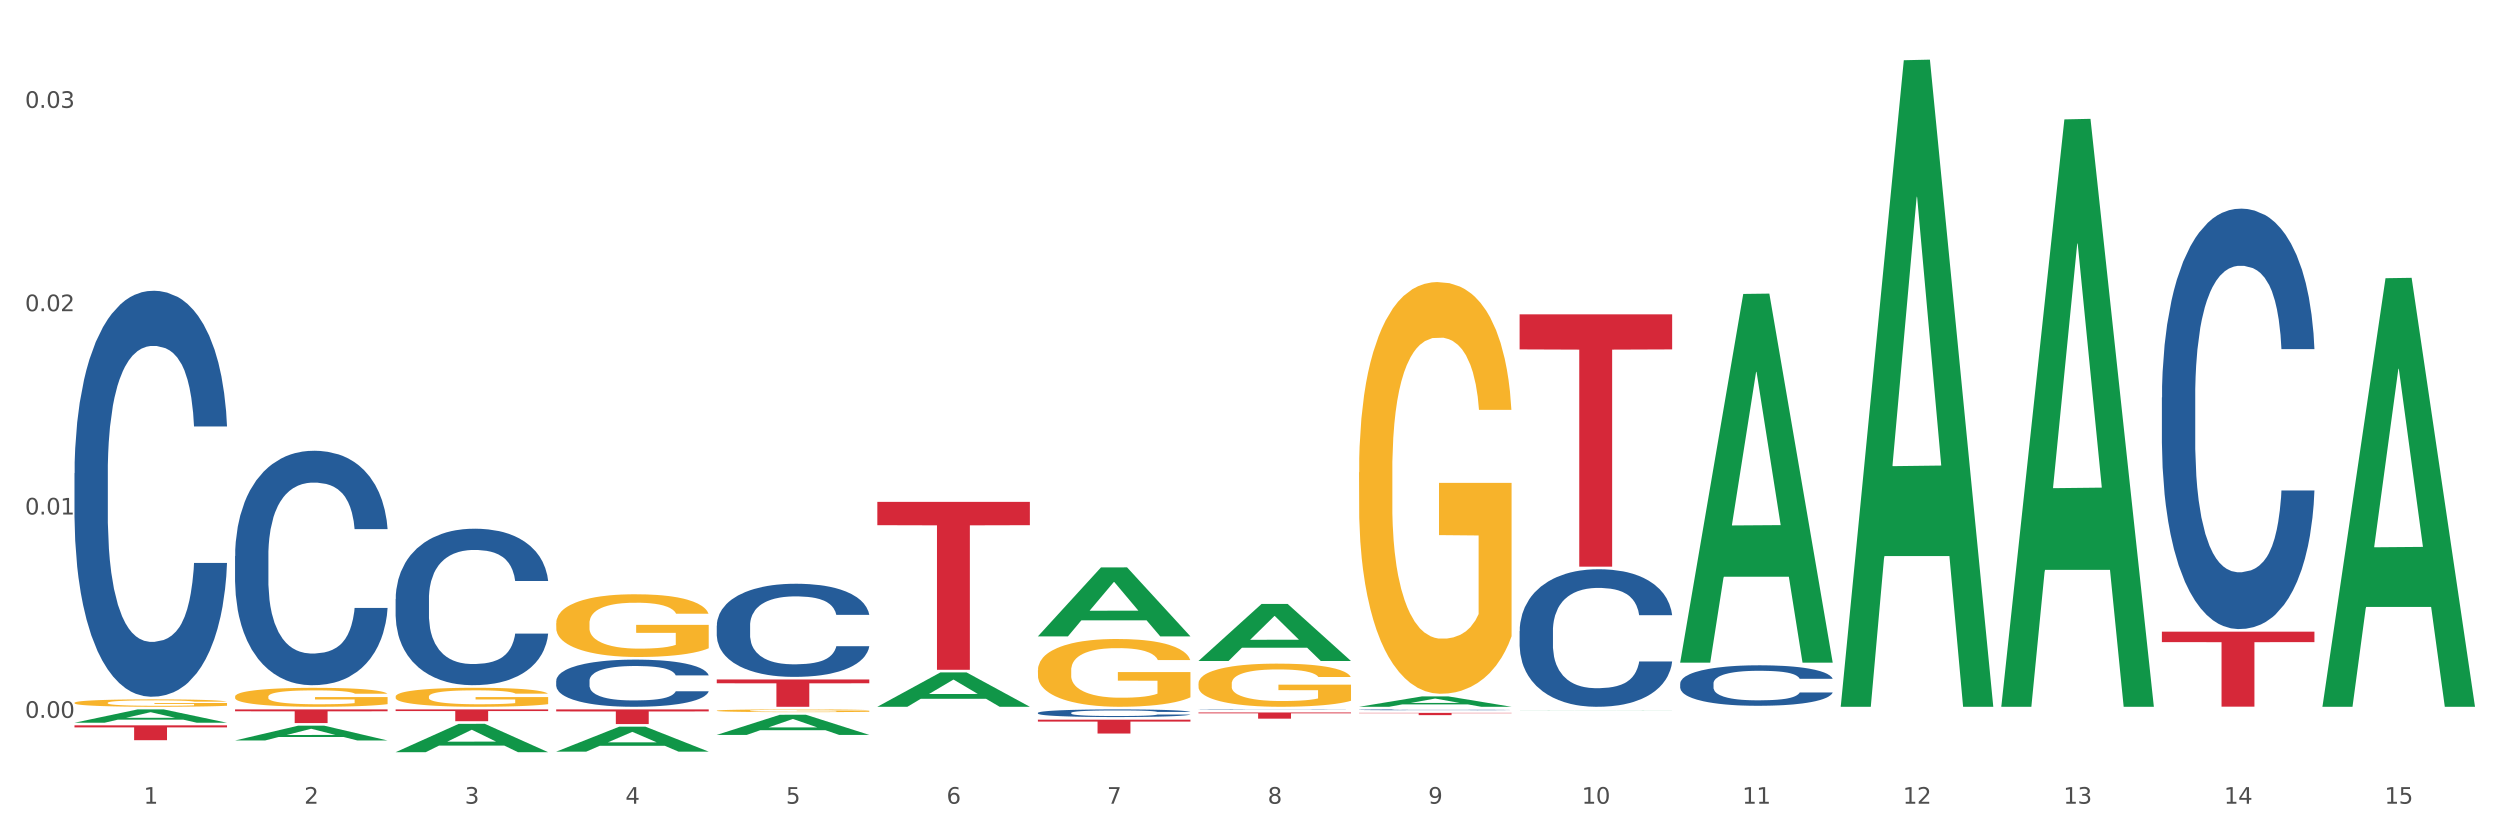 <?xml version="1.0" encoding="utf-8" standalone="no"?>
<!DOCTYPE svg PUBLIC "-//W3C//DTD SVG 1.1//EN"
  "http://www.w3.org/Graphics/SVG/1.1/DTD/svg11.dtd">
<svg xmlns:xlink="http://www.w3.org/1999/xlink" width="1080pt" height="360pt" viewBox="0 0 1080 360" xmlns="http://www.w3.org/2000/svg" version="1.1">
 <rect x="0" y="0" width="1080" height="360" fill="#333333" stroke="none"/>
 <defs>
  <style type="text/css">*{stroke-linejoin: round; stroke-linecap: butt}</style>
 </defs>
 <g id="figure_1">
  <g id="patch_1">
   <path d="M 0 360 
L 1080 360 
L 1080 0 
L 0 0 
z
" style="fill: #ffffff; stroke: #ffffff; stroke-linejoin: miter"/>
  </g>
  <g id="axes_1">
   <g id="matplotlib.axis_1">
    <g id="xtick_1">
     <g id="text_1">
      <!-- 1 -->
      <g style="fill: #4d4d4d" transform="translate(62.07 347.204) scale(0.096 -0.096)">
       <defs>
        <path id="DejaVuSans-31" d="M 794 531 
L 1825 531 
L 1825 4091 
L 703 3866 
L 703 4441 
L 1819 4666 
L 2450 4666 
L 2450 531 
L 3481 531 
L 3481 0 
L 794 0 
L 794 531 
z
" transform="scale(0.016)"/>
       </defs>
       <use xlink:href="#DejaVuSans-31"/>
      </g>
     </g>
    </g>
    <g id="xtick_2">
     <g id="text_2">
      <!-- 2 -->
      <g style="fill: #4d4d4d" transform="translate(131.436 347.204) scale(0.096 -0.096)">
       <defs>
        <path id="DejaVuSans-32" d="M 1228 531 
L 3431 531 
L 3431 0 
L 469 0 
L 469 531 
Q 828 903 1448 1529 
Q 2069 2156 2228 2338 
Q 2531 2678 2651 2914 
Q 2772 3150 2772 3378 
Q 2772 3750 2511 3984 
Q 2250 4219 1831 4219 
Q 1534 4219 1204 4116 
Q 875 4013 500 3803 
L 500 4441 
Q 881 4594 1212 4672 
Q 1544 4750 1819 4750 
Q 2544 4750 2975 4387 
Q 3406 4025 3406 3419 
Q 3406 3131 3298 2873 
Q 3191 2616 2906 2266 
Q 2828 2175 2409 1742 
Q 1991 1309 1228 531 
z
" transform="scale(0.016)"/>
       </defs>
       <use xlink:href="#DejaVuSans-32"/>
      </g>
     </g>
    </g>
    <g id="xtick_3">
     <g id="text_3">
      <!-- 3 -->
      <g style="fill: #4d4d4d" transform="translate(200.802 347.204) scale(0.096 -0.096)">
       <defs>
        <path id="DejaVuSans-33" d="M 2597 2516 
Q 3050 2419 3304 2112 
Q 3559 1806 3559 1356 
Q 3559 666 3084 287 
Q 2609 -91 1734 -91 
Q 1441 -91 1130 -33 
Q 819 25 488 141 
L 488 750 
Q 750 597 1062 519 
Q 1375 441 1716 441 
Q 2309 441 2620 675 
Q 2931 909 2931 1356 
Q 2931 1769 2642 2001 
Q 2353 2234 1838 2234 
L 1294 2234 
L 1294 2753 
L 1863 2753 
Q 2328 2753 2575 2939 
Q 2822 3125 2822 3475 
Q 2822 3834 2567 4026 
Q 2313 4219 1838 4219 
Q 1578 4219 1281 4162 
Q 984 4106 628 3988 
L 628 4550 
Q 988 4650 1302 4700 
Q 1616 4750 1894 4750 
Q 2613 4750 3031 4423 
Q 3450 4097 3450 3541 
Q 3450 3153 3228 2886 
Q 3006 2619 2597 2516 
z
" transform="scale(0.016)"/>
       </defs>
       <use xlink:href="#DejaVuSans-33"/>
      </g>
     </g>
    </g>
    <g id="xtick_4">
     <g id="text_4">
      <!-- 4 -->
      <g style="fill: #4d4d4d" transform="translate(270.169 347.204) scale(0.096 -0.096)">
       <defs>
        <path id="DejaVuSans-34" d="M 2419 4116 
L 825 1625 
L 2419 1625 
L 2419 4116 
z
M 2253 4666 
L 3047 4666 
L 3047 1625 
L 3713 1625 
L 3713 1100 
L 3047 1100 
L 3047 0 
L 2419 0 
L 2419 1100 
L 313 1100 
L 313 1709 
L 2253 4666 
z
" transform="scale(0.016)"/>
       </defs>
       <use xlink:href="#DejaVuSans-34"/>
      </g>
     </g>
    </g>
    <g id="xtick_5">
     <g id="text_5">
      <!-- 5 -->
      <g style="fill: #4d4d4d" transform="translate(339.535 347.204) scale(0.096 -0.096)">
       <defs>
        <path id="DejaVuSans-35" d="M 691 4666 
L 3169 4666 
L 3169 4134 
L 1269 4134 
L 1269 2991 
Q 1406 3038 1543 3061 
Q 1681 3084 1819 3084 
Q 2600 3084 3056 2656 
Q 3513 2228 3513 1497 
Q 3513 744 3044 326 
Q 2575 -91 1722 -91 
Q 1428 -91 1123 -41 
Q 819 9 494 109 
L 494 744 
Q 775 591 1075 516 
Q 1375 441 1709 441 
Q 2250 441 2565 725 
Q 2881 1009 2881 1497 
Q 2881 1984 2565 2268 
Q 2250 2553 1709 2553 
Q 1456 2553 1204 2497 
Q 953 2441 691 2322 
L 691 4666 
z
" transform="scale(0.016)"/>
       </defs>
       <use xlink:href="#DejaVuSans-35"/>
      </g>
     </g>
    </g>
    <g id="xtick_6">
     <g id="text_6">
      <!-- 6 -->
      <g style="fill: #4d4d4d" transform="translate(408.901 347.204) scale(0.096 -0.096)">
       <defs>
        <path id="DejaVuSans-36" d="M 2113 2584 
Q 1688 2584 1439 2293 
Q 1191 2003 1191 1497 
Q 1191 994 1439 701 
Q 1688 409 2113 409 
Q 2538 409 2786 701 
Q 3034 994 3034 1497 
Q 3034 2003 2786 2293 
Q 2538 2584 2113 2584 
z
M 3366 4563 
L 3366 3988 
Q 3128 4100 2886 4159 
Q 2644 4219 2406 4219 
Q 1781 4219 1451 3797 
Q 1122 3375 1075 2522 
Q 1259 2794 1537 2939 
Q 1816 3084 2150 3084 
Q 2853 3084 3261 2657 
Q 3669 2231 3669 1497 
Q 3669 778 3244 343 
Q 2819 -91 2113 -91 
Q 1303 -91 875 529 
Q 447 1150 447 2328 
Q 447 3434 972 4092 
Q 1497 4750 2381 4750 
Q 2619 4750 2861 4703 
Q 3103 4656 3366 4563 
z
" transform="scale(0.016)"/>
       </defs>
       <use xlink:href="#DejaVuSans-36"/>
      </g>
     </g>
    </g>
    <g id="xtick_7">
     <g id="text_7">
      <!-- 7 -->
      <g style="fill: #4d4d4d" transform="translate(478.267 347.204) scale(0.096 -0.096)">
       <defs>
        <path id="DejaVuSans-37" d="M 525 4666 
L 3525 4666 
L 3525 4397 
L 1831 0 
L 1172 0 
L 2766 4134 
L 525 4134 
L 525 4666 
z
" transform="scale(0.016)"/>
       </defs>
       <use xlink:href="#DejaVuSans-37"/>
      </g>
     </g>
    </g>
    <g id="xtick_8">
     <g id="text_8">
      <!-- 8 -->
      <g style="fill: #4d4d4d" transform="translate(547.634 347.204) scale(0.096 -0.096)">
       <defs>
        <path id="DejaVuSans-38" d="M 2034 2216 
Q 1584 2216 1326 1975 
Q 1069 1734 1069 1313 
Q 1069 891 1326 650 
Q 1584 409 2034 409 
Q 2484 409 2743 651 
Q 3003 894 3003 1313 
Q 3003 1734 2745 1975 
Q 2488 2216 2034 2216 
z
M 1403 2484 
Q 997 2584 770 2862 
Q 544 3141 544 3541 
Q 544 4100 942 4425 
Q 1341 4750 2034 4750 
Q 2731 4750 3128 4425 
Q 3525 4100 3525 3541 
Q 3525 3141 3298 2862 
Q 3072 2584 2669 2484 
Q 3125 2378 3379 2068 
Q 3634 1759 3634 1313 
Q 3634 634 3220 271 
Q 2806 -91 2034 -91 
Q 1263 -91 848 271 
Q 434 634 434 1313 
Q 434 1759 690 2068 
Q 947 2378 1403 2484 
z
M 1172 3481 
Q 1172 3119 1398 2916 
Q 1625 2713 2034 2713 
Q 2441 2713 2670 2916 
Q 2900 3119 2900 3481 
Q 2900 3844 2670 4047 
Q 2441 4250 2034 4250 
Q 1625 4250 1398 4047 
Q 1172 3844 1172 3481 
z
" transform="scale(0.016)"/>
       </defs>
       <use xlink:href="#DejaVuSans-38"/>
      </g>
     </g>
    </g>
    <g id="xtick_9">
     <g id="text_9">
      <!-- 9 -->
      <g style="fill: #4d4d4d" transform="translate(617 347.204) scale(0.096 -0.096)">
       <defs>
        <path id="DejaVuSans-39" d="M 703 97 
L 703 672 
Q 941 559 1184 500 
Q 1428 441 1663 441 
Q 2288 441 2617 861 
Q 2947 1281 2994 2138 
Q 2813 1869 2534 1725 
Q 2256 1581 1919 1581 
Q 1219 1581 811 2004 
Q 403 2428 403 3163 
Q 403 3881 828 4315 
Q 1253 4750 1959 4750 
Q 2769 4750 3195 4129 
Q 3622 3509 3622 2328 
Q 3622 1225 3098 567 
Q 2575 -91 1691 -91 
Q 1453 -91 1209 -44 
Q 966 3 703 97 
z
M 1959 2075 
Q 2384 2075 2632 2365 
Q 2881 2656 2881 3163 
Q 2881 3666 2632 3958 
Q 2384 4250 1959 4250 
Q 1534 4250 1286 3958 
Q 1038 3666 1038 3163 
Q 1038 2656 1286 2365 
Q 1534 2075 1959 2075 
z
" transform="scale(0.016)"/>
       </defs>
       <use xlink:href="#DejaVuSans-39"/>
      </g>
     </g>
    </g>
    <g id="xtick_10">
     <g id="text_10">
      <!-- 10 -->
      <g style="fill: #4d4d4d" transform="translate(683.312 347.204) scale(0.096 -0.096)">
       <defs>
        <path id="DejaVuSans-30" d="M 2034 4250 
Q 1547 4250 1301 3770 
Q 1056 3291 1056 2328 
Q 1056 1369 1301 889 
Q 1547 409 2034 409 
Q 2525 409 2770 889 
Q 3016 1369 3016 2328 
Q 3016 3291 2770 3770 
Q 2525 4250 2034 4250 
z
M 2034 4750 
Q 2819 4750 3233 4129 
Q 3647 3509 3647 2328 
Q 3647 1150 3233 529 
Q 2819 -91 2034 -91 
Q 1250 -91 836 529 
Q 422 1150 422 2328 
Q 422 3509 836 4129 
Q 1250 4750 2034 4750 
z
" transform="scale(0.016)"/>
       </defs>
       <use xlink:href="#DejaVuSans-31"/>
       <use xlink:href="#DejaVuSans-30" transform="translate(63.623 0)"/>
      </g>
     </g>
    </g>
    <g id="xtick_11">
     <g id="text_11">
      <!-- 11 -->
      <g style="fill: #4d4d4d" transform="translate(752.678 347.204) scale(0.096 -0.096)">
       <use xlink:href="#DejaVuSans-31"/>
       <use xlink:href="#DejaVuSans-31" transform="translate(63.623 0)"/>
      </g>
     </g>
    </g>
    <g id="xtick_12">
     <g id="text_12">
      <!-- 12 -->
      <g style="fill: #4d4d4d" transform="translate(822.044 347.204) scale(0.096 -0.096)">
       <use xlink:href="#DejaVuSans-31"/>
       <use xlink:href="#DejaVuSans-32" transform="translate(63.623 0)"/>
      </g>
     </g>
    </g>
    <g id="xtick_13">
     <g id="text_13">
      <!-- 13 -->
      <g style="fill: #4d4d4d" transform="translate(891.411 347.204) scale(0.096 -0.096)">
       <use xlink:href="#DejaVuSans-31"/>
       <use xlink:href="#DejaVuSans-33" transform="translate(63.623 0)"/>
      </g>
     </g>
    </g>
    <g id="xtick_14">
     <g id="text_14">
      <!-- 14 -->
      <g style="fill: #4d4d4d" transform="translate(960.777 347.204) scale(0.096 -0.096)">
       <use xlink:href="#DejaVuSans-31"/>
       <use xlink:href="#DejaVuSans-34" transform="translate(63.623 0)"/>
      </g>
     </g>
    </g>
    <g id="xtick_15">
     <g id="text_15">
      <!-- 15 -->
      <g style="fill: #4d4d4d" transform="translate(1030.143 347.204) scale(0.096 -0.096)">
       <use xlink:href="#DejaVuSans-31"/>
       <use xlink:href="#DejaVuSans-35" transform="translate(63.623 0)"/>
      </g>
     </g>
    </g>
    <g id="xtick_16"/>
    <g id="xtick_17"/>
    <g id="xtick_18"/>
    <g id="xtick_19"/>
    <g id="xtick_20"/>
    <g id="xtick_21"/>
    <g id="xtick_22"/>
    <g id="xtick_23"/>
    <g id="xtick_24"/>
    <g id="xtick_25"/>
    <g id="xtick_26"/>
    <g id="xtick_27"/>
    <g id="xtick_28"/>
    <g id="xtick_29"/>
   </g>
   <g id="matplotlib.axis_2">
    <g id="ytick_1">
     <g id="text_16">
      <!-- 0.00 -->
      <g style="fill: #4d4d4d" transform="translate(10.8 310.106) scale(0.096 -0.096)">
       <defs>
        <path id="DejaVuSans-2e" d="M 684 794 
L 1344 794 
L 1344 0 
L 684 0 
L 684 794 
z
" transform="scale(0.016)"/>
       </defs>
       <use xlink:href="#DejaVuSans-30"/>
       <use xlink:href="#DejaVuSans-2e" transform="translate(63.623 0)"/>
       <use xlink:href="#DejaVuSans-30" transform="translate(95.41 0)"/>
       <use xlink:href="#DejaVuSans-30" transform="translate(159.033 0)"/>
      </g>
     </g>
    </g>
    <g id="ytick_2">
     <g id="text_17">
      <!-- 0.01 -->
      <g style="fill: #4d4d4d" transform="translate(10.8 222.27) scale(0.096 -0.096)">
       <use xlink:href="#DejaVuSans-30"/>
       <use xlink:href="#DejaVuSans-2e" transform="translate(63.623 0)"/>
       <use xlink:href="#DejaVuSans-30" transform="translate(95.41 0)"/>
       <use xlink:href="#DejaVuSans-31" transform="translate(159.033 0)"/>
      </g>
     </g>
    </g>
    <g id="ytick_3">
     <g id="text_18">
      <!-- 0.02 -->
      <g style="fill: #4d4d4d" transform="translate(10.8 134.434) scale(0.096 -0.096)">
       <use xlink:href="#DejaVuSans-30"/>
       <use xlink:href="#DejaVuSans-2e" transform="translate(63.623 0)"/>
       <use xlink:href="#DejaVuSans-30" transform="translate(95.41 0)"/>
       <use xlink:href="#DejaVuSans-32" transform="translate(159.033 0)"/>
      </g>
     </g>
    </g>
    <g id="ytick_4">
     <g id="text_19">
      <!-- 0.03 -->
      <g style="fill: #4d4d4d" transform="translate(10.8 46.598) scale(0.096 -0.096)">
       <use xlink:href="#DejaVuSans-30"/>
       <use xlink:href="#DejaVuSans-2e" transform="translate(63.623 0)"/>
       <use xlink:href="#DejaVuSans-30" transform="translate(95.41 0)"/>
       <use xlink:href="#DejaVuSans-33" transform="translate(159.033 0)"/>
      </g>
     </g>
    </g>
    <g id="ytick_5"/>
    <g id="ytick_6"/>
    <g id="ytick_7"/>
   </g>
   <g id="PolyCollection_1">
    <path d="M 32.175 312.216 
L 32.243 312.211 
L 59.417 306.464 
L 70.695 306.459 
L 98.073 312.227 
L 85.029 312.227 
L 79.119 310.884 
L 51.061 310.884 
L 50.857 310.906 
L 45.151 312.227 
L 32.175 312.227 
L 32.175 312.216 
L 54.594 310.082 
L 75.586 310.077 
L 65.192 307.688 
L 65.056 307.678 
L 64.92 307.694 
L 54.526 310.077 
L 54.594 310.082 
L 32.175 312.216 
z
" clip-path="url(#p8635da9667)" style="fill: #109648"/>
    <path d="M 32.175 204.413 
L 32.253 204.253 
L 32.253 199.768 
L 32.487 193.681 
L 33.343 182.468 
L 34.434 173.979 
L 36.303 164.048 
L 37.316 159.883 
L 38.64 155.238 
L 41.366 147.71 
L 44.482 141.303 
L 46.663 137.779 
L 48.299 135.536 
L 51.96 131.532 
L 54.063 129.77 
L 56.244 128.328 
L 58.114 127.367 
L 61.229 126.246 
L 63.722 125.765 
L 66.604 125.605 
L 69.019 125.765 
L 72.212 126.406 
L 76.886 128.328 
L 78.677 129.449 
L 81.092 131.372 
L 83.585 133.934 
L 85.61 136.497 
L 87.947 140.181 
L 90.361 144.987 
L 92.698 151.073 
L 94.334 156.68 
L 95.658 162.606 
L 96.827 169.814 
L 97.683 177.663 
L 98.073 184.23 
L 83.818 184.23 
L 83.429 178.304 
L 82.65 171.897 
L 81.871 167.572 
L 81.014 164.048 
L 79.69 160.043 
L 78.522 157.481 
L 76.574 154.437 
L 74.783 152.515 
L 73.303 151.394 
L 71.511 150.433 
L 67.694 149.472 
L 64.968 149.472 
L 63.255 149.792 
L 61.151 150.593 
L 59.36 151.714 
L 57.257 153.636 
L 55.621 155.719 
L 53.985 158.442 
L 53.05 160.364 
L 51.648 163.888 
L 50.714 166.771 
L 49.467 171.736 
L 48.766 175.26 
L 47.52 184.391 
L 46.975 191.118 
L 46.741 195.763 
L 46.585 200.889 
L 46.585 225.877 
L 47.053 237.089 
L 47.442 241.894 
L 48.065 247.34 
L 49.234 254.388 
L 50.947 261.276 
L 52.739 266.241 
L 54.219 269.285 
L 55.621 271.527 
L 57.023 273.289 
L 58.737 274.891 
L 60.139 275.852 
L 62.242 276.813 
L 64.734 277.294 
L 66.682 277.294 
L 70.654 276.493 
L 72.446 275.692 
L 74.16 274.571 
L 76.029 272.809 
L 77.509 270.887 
L 78.366 269.445 
L 79.768 266.402 
L 80.858 263.198 
L 81.793 259.514 
L 82.416 256.31 
L 83.117 251.505 
L 83.663 246.059 
L 83.818 243.176 
L 98.073 243.176 
L 97.761 248.942 
L 97.216 254.548 
L 96.126 262.077 
L 95.269 266.402 
L 93.945 271.687 
L 92.542 276.172 
L 90.595 281.138 
L 88.804 284.822 
L 86.934 288.026 
L 84.909 290.909 
L 81.248 294.913 
L 79.924 296.035 
L 77.12 297.957 
L 74.939 299.078 
L 71.745 300.199 
L 68.473 300.84 
L 65.046 301 
L 62.008 300.68 
L 58.659 299.719 
L 56.556 298.758 
L 54.219 297.316 
L 51.493 295.073 
L 48.922 292.35 
L 46.507 289.147 
L 44.248 285.463 
L 42.145 281.298 
L 39.419 274.411 
L 37.394 267.683 
L 35.914 261.436 
L 34.901 256.15 
L 33.889 249.423 
L 33.343 244.778 
L 32.487 233.565 
L 32.175 223.154 
L 32.175 204.413 
z
" clip-path="url(#p8635da9667)" style="fill: #255c99"/>
    <path d="M 101.541 240.235 
L 101.619 240.143 
L 101.619 237.552 
L 101.853 234.037 
L 102.71 227.562 
L 103.8 222.659 
L 105.67 216.924 
L 106.682 214.519 
L 108.006 211.837 
L 110.733 207.489 
L 113.848 203.789 
L 116.029 201.754 
L 117.665 200.459 
L 121.326 198.146 
L 123.429 197.128 
L 125.61 196.296 
L 127.48 195.741 
L 130.595 195.093 
L 133.088 194.816 
L 135.97 194.723 
L 138.385 194.816 
L 141.578 195.186 
L 146.252 196.296 
L 148.044 196.943 
L 150.458 198.054 
L 152.951 199.534 
L 154.976 201.014 
L 157.313 203.141 
L 159.728 205.916 
L 162.064 209.431 
L 163.7 212.669 
L 165.024 216.092 
L 166.193 220.254 
L 167.05 224.787 
L 167.439 228.58 
L 153.185 228.58 
L 152.795 225.157 
L 152.016 221.457 
L 151.237 218.959 
L 150.38 216.924 
L 149.056 214.612 
L 147.888 213.132 
L 145.941 211.374 
L 144.149 210.264 
L 142.669 209.616 
L 140.877 209.061 
L 137.061 208.506 
L 134.334 208.506 
L 132.621 208.691 
L 130.518 209.154 
L 128.726 209.801 
L 126.623 210.911 
L 124.987 212.114 
L 123.351 213.687 
L 122.417 214.797 
L 121.015 216.832 
L 120.08 218.497 
L 118.834 221.364 
L 118.133 223.399 
L 116.886 228.672 
L 116.341 232.557 
L 116.107 235.24 
L 115.952 238.2 
L 115.952 252.63 
L 116.419 259.106 
L 116.808 261.881 
L 117.431 265.026 
L 118.6 269.096 
L 120.314 273.074 
L 122.105 275.941 
L 123.585 277.699 
L 124.987 278.994 
L 126.389 280.011 
L 128.103 280.936 
L 129.505 281.492 
L 131.608 282.047 
L 134.101 282.324 
L 136.048 282.324 
L 140.021 281.862 
L 141.812 281.399 
L 143.526 280.751 
L 145.395 279.734 
L 146.875 278.624 
L 147.732 277.791 
L 149.134 276.034 
L 150.225 274.184 
L 151.159 272.056 
L 151.783 270.206 
L 152.484 267.431 
L 153.029 264.286 
L 153.185 262.621 
L 167.439 262.621 
L 167.128 265.951 
L 166.582 269.189 
L 165.492 273.536 
L 164.635 276.034 
L 163.311 279.086 
L 161.909 281.677 
L 159.961 284.544 
L 158.17 286.672 
L 156.3 288.522 
L 154.275 290.187 
L 150.614 292.499 
L 149.29 293.147 
L 146.486 294.257 
L 144.305 294.904 
L 141.111 295.552 
L 137.84 295.922 
L 134.412 296.015 
L 131.374 295.83 
L 128.025 295.275 
L 125.922 294.719 
L 123.585 293.887 
L 120.859 292.592 
L 118.288 291.019 
L 115.874 289.169 
L 113.615 287.042 
L 111.512 284.637 
L 108.785 280.659 
L 106.76 276.774 
L 105.28 273.166 
L 104.267 270.114 
L 103.255 266.228 
L 102.71 263.546 
L 101.853 257.071 
L 101.541 251.058 
L 101.541 240.235 
z
" clip-path="url(#p8635da9667)" style="fill: #255c99"/>
    <path d="M 170.907 258.771 
L 170.985 258.71 
L 170.985 256.981 
L 171.219 254.635 
L 172.076 250.313 
L 173.166 247.041 
L 175.036 243.214 
L 176.048 241.608 
L 177.373 239.818 
L 180.099 236.916 
L 183.215 234.447 
L 185.396 233.089 
L 187.031 232.224 
L 190.692 230.681 
L 192.796 230.002 
L 194.977 229.446 
L 196.846 229.076 
L 199.962 228.644 
L 202.454 228.458 
L 205.336 228.397 
L 207.751 228.458 
L 210.945 228.705 
L 215.618 229.446 
L 217.41 229.878 
L 219.825 230.619 
L 222.317 231.607 
L 224.342 232.595 
L 226.679 234.015 
L 229.094 235.867 
L 231.431 238.213 
L 233.066 240.374 
L 234.391 242.658 
L 235.559 245.436 
L 236.416 248.461 
L 236.805 250.992 
L 222.551 250.992 
L 222.161 248.708 
L 221.382 246.239 
L 220.604 244.572 
L 219.747 243.214 
L 218.422 241.67 
L 217.254 240.682 
L 215.307 239.509 
L 213.515 238.768 
L 212.035 238.336 
L 210.244 237.966 
L 206.427 237.595 
L 203.701 237.595 
L 201.987 237.719 
L 199.884 238.028 
L 198.092 238.46 
L 195.989 239.201 
L 194.353 240.003 
L 192.718 241.053 
L 191.783 241.794 
L 190.381 243.152 
L 189.446 244.263 
L 188.2 246.177 
L 187.499 247.535 
L 186.252 251.054 
L 185.707 253.647 
L 185.474 255.438 
L 185.318 257.413 
L 185.318 267.044 
L 185.785 271.366 
L 186.175 273.218 
L 186.798 275.317 
L 187.966 278.033 
L 189.68 280.688 
L 191.471 282.602 
L 192.951 283.775 
L 194.353 284.639 
L 195.755 285.318 
L 197.469 285.936 
L 198.871 286.306 
L 200.974 286.677 
L 203.467 286.862 
L 205.414 286.862 
L 209.387 286.553 
L 211.178 286.245 
L 212.892 285.812 
L 214.761 285.133 
L 216.241 284.392 
L 217.098 283.837 
L 218.5 282.664 
L 219.591 281.429 
L 220.526 280.009 
L 221.149 278.774 
L 221.85 276.922 
L 222.395 274.823 
L 222.551 273.712 
L 236.805 273.712 
L 236.494 275.934 
L 235.949 278.095 
L 234.858 280.997 
L 234.001 282.664 
L 232.677 284.701 
L 231.275 286.43 
L 229.328 288.344 
L 227.536 289.764 
L 225.667 290.998 
L 223.641 292.11 
L 219.98 293.653 
L 218.656 294.085 
L 215.852 294.826 
L 213.671 295.258 
L 210.477 295.69 
L 207.206 295.937 
L 203.779 295.999 
L 200.741 295.876 
L 197.391 295.505 
L 195.288 295.135 
L 192.951 294.579 
L 190.225 293.715 
L 187.655 292.665 
L 185.24 291.43 
L 182.981 290.011 
L 180.878 288.405 
L 178.152 285.751 
L 176.126 283.158 
L 174.646 280.75 
L 173.634 278.713 
L 172.621 276.12 
L 172.076 274.329 
L 171.219 270.008 
L 170.907 265.995 
L 170.907 258.771 
z
" clip-path="url(#p8635da9667)" style="fill: #255c99"/>
    <path d="M 240.274 294.111 
L 240.352 294.092 
L 240.352 293.571 
L 240.585 292.864 
L 241.442 291.56 
L 242.533 290.574 
L 244.402 289.42 
L 245.415 288.936 
L 246.739 288.396 
L 249.465 287.521 
L 252.581 286.776 
L 254.762 286.367 
L 256.398 286.106 
L 260.059 285.641 
L 262.162 285.436 
L 264.343 285.268 
L 266.212 285.157 
L 269.328 285.026 
L 271.821 284.97 
L 274.703 284.952 
L 277.117 284.97 
L 280.311 285.045 
L 284.985 285.268 
L 286.776 285.399 
L 289.191 285.622 
L 291.683 285.92 
L 293.709 286.218 
L 296.045 286.646 
L 298.46 287.204 
L 300.797 287.912 
L 302.433 288.563 
L 303.757 289.252 
L 304.925 290.09 
L 305.782 291.002 
L 306.172 291.765 
L 291.917 291.765 
L 291.528 291.076 
L 290.749 290.332 
L 289.97 289.829 
L 289.113 289.42 
L 287.789 288.954 
L 286.62 288.656 
L 284.673 288.303 
L 282.881 288.079 
L 281.401 287.949 
L 279.61 287.837 
L 275.793 287.726 
L 273.067 287.726 
L 271.353 287.763 
L 269.25 287.856 
L 267.458 287.986 
L 265.355 288.21 
L 263.72 288.452 
L 262.084 288.768 
L 261.149 288.991 
L 259.747 289.401 
L 258.812 289.736 
L 257.566 290.313 
L 256.865 290.723 
L 255.619 291.784 
L 255.073 292.566 
L 254.84 293.106 
L 254.684 293.701 
L 254.684 296.605 
L 255.151 297.908 
L 255.541 298.467 
L 256.164 299.1 
L 257.332 299.919 
L 259.046 300.719 
L 260.838 301.297 
L 262.318 301.65 
L 263.72 301.911 
L 265.122 302.116 
L 266.835 302.302 
L 268.237 302.413 
L 270.341 302.525 
L 272.833 302.581 
L 274.78 302.581 
L 278.753 302.488 
L 280.545 302.395 
L 282.258 302.265 
L 284.128 302.06 
L 285.608 301.836 
L 286.465 301.669 
L 287.867 301.315 
L 288.957 300.943 
L 289.892 300.515 
L 290.515 300.142 
L 291.216 299.584 
L 291.761 298.951 
L 291.917 298.616 
L 306.172 298.616 
L 305.86 299.286 
L 305.315 299.938 
L 304.224 300.813 
L 303.367 301.315 
L 302.043 301.929 
L 300.641 302.451 
L 298.694 303.028 
L 296.902 303.456 
L 295.033 303.828 
L 293.008 304.163 
L 289.347 304.629 
L 288.022 304.759 
L 285.218 304.982 
L 283.037 305.113 
L 279.844 305.243 
L 276.572 305.318 
L 273.145 305.336 
L 270.107 305.299 
L 266.757 305.187 
L 264.654 305.076 
L 262.318 304.908 
L 259.591 304.647 
L 257.021 304.331 
L 254.606 303.959 
L 252.347 303.53 
L 250.244 303.046 
L 247.518 302.246 
L 245.493 301.464 
L 244.013 300.738 
L 243 300.124 
L 241.987 299.342 
L 241.442 298.802 
L 240.585 297.499 
L 240.274 296.289 
L 240.274 294.111 
z
" clip-path="url(#p8635da9667)" style="fill: #255c99"/>
    <path d="M 170.907 300.918 
L 170.985 300.91 
L 170.985 300.64 
L 171.141 300.408 
L 171.919 299.845 
L 173.086 299.38 
L 173.942 299.132 
L 174.798 298.93 
L 175.809 298.727 
L 177.054 298.517 
L 179.31 298.21 
L 180.71 298.052 
L 182.422 297.887 
L 185.534 297.647 
L 187.79 297.512 
L 190.124 297.399 
L 193.937 297.264 
L 196.426 297.204 
L 199.072 297.159 
L 202.261 297.129 
L 204.673 297.122 
L 209.964 297.144 
L 214.476 297.212 
L 216.655 297.264 
L 219.456 297.354 
L 220.934 297.414 
L 223.346 297.534 
L 225.835 297.692 
L 227.547 297.827 
L 230.114 298.082 
L 232.059 298.337 
L 233.849 298.652 
L 234.783 298.87 
L 235.483 299.072 
L 236.105 299.305 
L 236.728 299.672 
L 222.723 299.672 
L 222.179 299.41 
L 221.323 299.162 
L 220.078 298.922 
L 218.989 298.772 
L 217.122 298.585 
L 215.41 298.465 
L 213.62 298.375 
L 211.442 298.3 
L 209.73 298.262 
L 207.319 298.232 
L 202.573 298.24 
L 199.383 298.3 
L 197.204 298.375 
L 195.804 298.442 
L 194.559 298.517 
L 193.159 298.622 
L 191.525 298.78 
L 190.358 298.922 
L 189.191 299.102 
L 188.257 299.282 
L 187.401 299.492 
L 186.701 299.717 
L 186.157 299.95 
L 185.69 300.235 
L 185.301 300.708 
L 185.301 301.735 
L 185.456 301.968 
L 185.845 302.276 
L 186.312 302.508 
L 187.09 302.786 
L 187.79 302.973 
L 189.113 303.243 
L 190.591 303.468 
L 191.758 303.611 
L 192.925 303.731 
L 194.948 303.896 
L 197.204 304.031 
L 199.149 304.113 
L 201.795 304.188 
L 203.584 304.218 
L 205.14 304.233 
L 208.952 304.233 
L 211.675 304.211 
L 214.71 304.158 
L 217.044 304.091 
L 218.989 304.008 
L 221.167 303.873 
L 222.568 303.746 
L 222.568 302.178 
L 205.451 302.17 
L 205.451 301.128 
L 236.805 301.128 
L 236.805 304.188 
L 235.483 304.346 
L 234.004 304.488 
L 232.448 304.616 
L 230.114 304.774 
L 227.314 304.924 
L 224.824 305.029 
L 222.179 305.119 
L 219.067 305.201 
L 215.021 305.276 
L 212.531 305.306 
L 209.419 305.329 
L 205.763 305.336 
L 202.573 305.321 
L 199.461 305.284 
L 196.193 305.216 
L 193.003 305.119 
L 190.591 305.021 
L 188.179 304.901 
L 185.612 304.744 
L 183.589 304.594 
L 182.033 304.458 
L 180.321 304.286 
L 178.454 304.061 
L 177.054 303.858 
L 175.809 303.648 
L 174.486 303.378 
L 173.553 303.146 
L 172.619 302.853 
L 172.074 302.636 
L 171.452 302.298 
L 170.985 301.825 
L 170.907 300.918 
z
" clip-path="url(#p8635da9667)" style="fill: #f7b32b"/>
    <path d="M 240.274 269.249 
L 240.351 269.224 
L 240.351 268.333 
L 240.507 267.566 
L 241.285 265.709 
L 242.452 264.174 
L 243.308 263.358 
L 244.164 262.689 
L 245.175 262.021 
L 246.42 261.328 
L 248.676 260.313 
L 250.077 259.793 
L 251.788 259.248 
L 254.9 258.456 
L 257.157 258.011 
L 259.491 257.639 
L 263.303 257.194 
L 265.793 256.996 
L 268.438 256.847 
L 271.628 256.748 
L 274.04 256.723 
L 279.33 256.798 
L 283.843 257.021 
L 286.021 257.194 
L 288.822 257.491 
L 290.3 257.689 
L 292.712 258.085 
L 295.202 258.605 
L 296.913 259.05 
L 299.481 259.892 
L 301.426 260.734 
L 303.215 261.773 
L 304.149 262.491 
L 304.849 263.159 
L 305.471 263.927 
L 306.094 265.14 
L 292.089 265.14 
L 291.545 264.273 
L 290.689 263.457 
L 289.444 262.664 
L 288.355 262.169 
L 286.488 261.55 
L 284.776 261.154 
L 282.987 260.857 
L 280.808 260.61 
L 279.097 260.486 
L 276.685 260.387 
L 271.939 260.412 
L 268.749 260.61 
L 266.571 260.857 
L 265.17 261.08 
L 263.925 261.328 
L 262.525 261.674 
L 260.891 262.194 
L 259.724 262.664 
L 258.557 263.259 
L 257.623 263.853 
L 256.768 264.546 
L 256.067 265.288 
L 255.523 266.056 
L 255.056 266.996 
L 254.667 268.556 
L 254.667 271.947 
L 254.823 272.715 
L 255.212 273.729 
L 255.678 274.497 
L 256.456 275.413 
L 257.157 276.032 
L 258.479 276.923 
L 259.957 277.665 
L 261.124 278.136 
L 262.291 278.532 
L 264.314 279.076 
L 266.571 279.522 
L 268.516 279.794 
L 271.161 280.042 
L 272.95 280.141 
L 274.506 280.19 
L 278.319 280.19 
L 281.042 280.116 
L 284.076 279.943 
L 286.41 279.72 
L 288.355 279.448 
L 290.533 279.002 
L 291.934 278.581 
L 291.934 273.408 
L 274.818 273.383 
L 274.818 269.942 
L 306.172 269.942 
L 306.172 280.042 
L 304.849 280.561 
L 303.371 281.032 
L 301.815 281.453 
L 299.481 281.972 
L 296.68 282.468 
L 294.19 282.814 
L 291.545 283.111 
L 288.433 283.383 
L 284.387 283.631 
L 281.897 283.73 
L 278.785 283.804 
L 275.129 283.829 
L 271.939 283.779 
L 268.827 283.656 
L 265.559 283.433 
L 262.369 283.111 
L 259.957 282.789 
L 257.546 282.393 
L 254.978 281.873 
L 252.955 281.378 
L 251.399 280.933 
L 249.688 280.363 
L 247.82 279.621 
L 246.42 278.952 
L 245.175 278.259 
L 243.853 277.368 
L 242.919 276.601 
L 241.985 275.635 
L 241.441 274.918 
L 240.818 273.804 
L 240.351 272.244 
L 240.274 269.249 
z
" clip-path="url(#p8635da9667)" style="fill: #f7b32b"/>
    <path d="M 309.64 307.009 
L 309.718 307.008 
L 309.718 306.969 
L 309.873 306.935 
L 310.651 306.854 
L 311.818 306.786 
L 312.674 306.75 
L 313.53 306.721 
L 314.541 306.692 
L 315.786 306.661 
L 318.042 306.617 
L 319.443 306.594 
L 321.155 306.57 
L 324.267 306.535 
L 326.523 306.516 
L 328.857 306.499 
L 332.669 306.48 
L 335.159 306.471 
L 337.804 306.464 
L 340.994 306.46 
L 343.406 306.459 
L 348.696 306.462 
L 353.209 306.472 
L 355.387 306.48 
L 358.188 306.493 
L 359.666 306.501 
L 362.078 306.519 
L 364.568 306.542 
L 366.279 306.561 
L 368.847 306.598 
L 370.792 306.635 
L 372.581 306.681 
L 373.515 306.712 
L 374.215 306.742 
L 374.838 306.776 
L 375.46 306.829 
L 361.456 306.829 
L 360.911 306.791 
L 360.055 306.755 
L 358.81 306.72 
L 357.721 306.698 
L 355.854 306.671 
L 354.142 306.654 
L 352.353 306.641 
L 350.174 306.63 
L 348.463 306.624 
L 346.051 306.62 
L 341.305 306.621 
L 338.115 306.63 
L 335.937 306.641 
L 334.536 306.65 
L 333.292 306.661 
L 331.891 306.677 
L 330.257 306.699 
L 329.09 306.72 
L 327.923 306.746 
L 326.99 306.772 
L 326.134 306.803 
L 325.434 306.835 
L 324.889 306.869 
L 324.422 306.91 
L 324.033 306.979 
L 324.033 307.128 
L 324.189 307.162 
L 324.578 307.206 
L 325.045 307.24 
L 325.823 307.28 
L 326.523 307.307 
L 327.845 307.347 
L 329.324 307.379 
L 330.491 307.4 
L 331.658 307.417 
L 333.681 307.441 
L 335.937 307.461 
L 337.882 307.473 
L 340.527 307.484 
L 342.317 307.488 
L 343.873 307.49 
L 347.685 307.49 
L 350.408 307.487 
L 353.442 307.479 
L 355.776 307.469 
L 357.721 307.458 
L 359.9 307.438 
L 361.3 307.419 
L 361.3 307.192 
L 344.184 307.191 
L 344.184 307.04 
L 375.538 307.04 
L 375.538 307.484 
L 374.215 307.506 
L 372.737 307.527 
L 371.181 307.546 
L 368.847 307.568 
L 366.046 307.59 
L 363.556 307.605 
L 360.911 307.618 
L 357.799 307.63 
L 353.753 307.641 
L 351.264 307.646 
L 348.152 307.649 
L 344.495 307.65 
L 341.305 307.648 
L 338.193 307.642 
L 334.925 307.633 
L 331.736 307.618 
L 329.324 307.604 
L 326.912 307.587 
L 324.344 307.564 
L 322.322 307.542 
L 320.766 307.523 
L 319.054 307.498 
L 317.187 307.465 
L 315.786 307.436 
L 314.541 307.405 
L 313.219 307.366 
L 312.285 307.332 
L 311.352 307.29 
L 310.807 307.258 
L 310.184 307.21 
L 309.718 307.141 
L 309.64 307.009 
z
" clip-path="url(#p8635da9667)" style="fill: #f7b32b"/>
    <path d="M 448.372 289.581 
L 448.45 289.554 
L 448.45 288.591 
L 448.606 287.762 
L 449.384 285.755 
L 450.551 284.097 
L 451.407 283.214 
L 452.262 282.492 
L 453.274 281.77 
L 454.519 281.021 
L 456.775 279.924 
L 458.175 279.362 
L 459.887 278.774 
L 462.999 277.918 
L 465.255 277.436 
L 467.589 277.035 
L 471.402 276.554 
L 473.891 276.34 
L 476.536 276.179 
L 479.726 276.072 
L 482.138 276.045 
L 487.429 276.126 
L 491.941 276.366 
L 494.12 276.554 
L 496.92 276.875 
L 498.399 277.088 
L 500.811 277.516 
L 503.3 278.078 
L 505.012 278.56 
L 507.579 279.469 
L 509.524 280.379 
L 511.314 281.502 
L 512.247 282.278 
L 512.948 283 
L 513.57 283.829 
L 514.192 285.14 
L 500.188 285.14 
L 499.644 284.204 
L 498.788 283.321 
L 497.543 282.465 
L 496.454 281.93 
L 494.586 281.261 
L 492.875 280.833 
L 491.085 280.512 
L 488.907 280.245 
L 487.195 280.111 
L 484.783 280.004 
L 480.038 280.031 
L 476.848 280.245 
L 474.669 280.512 
L 473.269 280.753 
L 472.024 281.021 
L 470.624 281.395 
L 468.99 281.957 
L 467.823 282.465 
L 466.656 283.107 
L 465.722 283.749 
L 464.866 284.498 
L 464.166 285.301 
L 463.621 286.13 
L 463.155 287.146 
L 462.766 288.832 
L 462.766 292.496 
L 462.921 293.326 
L 463.31 294.422 
L 463.777 295.252 
L 464.555 296.241 
L 465.255 296.91 
L 466.578 297.873 
L 468.056 298.676 
L 469.223 299.184 
L 470.39 299.612 
L 472.413 300.2 
L 474.669 300.682 
L 476.614 300.976 
L 479.26 301.243 
L 481.049 301.35 
L 482.605 301.404 
L 486.417 301.404 
L 489.14 301.324 
L 492.175 301.136 
L 494.509 300.896 
L 496.454 300.601 
L 498.632 300.12 
L 500.033 299.665 
L 500.033 294.075 
L 482.916 294.048 
L 482.916 290.33 
L 514.27 290.33 
L 514.27 301.243 
L 512.948 301.805 
L 511.469 302.313 
L 509.913 302.768 
L 507.579 303.33 
L 504.778 303.865 
L 502.289 304.239 
L 499.644 304.56 
L 496.531 304.855 
L 492.486 305.122 
L 489.996 305.229 
L 486.884 305.309 
L 483.227 305.336 
L 480.038 305.283 
L 476.925 305.149 
L 473.658 304.908 
L 470.468 304.56 
L 468.056 304.213 
L 465.644 303.785 
L 463.077 303.223 
L 461.054 302.688 
L 459.498 302.206 
L 457.786 301.591 
L 455.919 300.789 
L 454.519 300.066 
L 453.274 299.318 
L 451.951 298.355 
L 451.018 297.525 
L 450.084 296.482 
L 449.539 295.706 
L 448.917 294.503 
L 448.45 292.817 
L 448.372 289.581 
z
" clip-path="url(#p8635da9667)" style="fill: #f7b32b"/>
    <path d="M 517.739 295.303 
L 517.816 295.286 
L 517.816 294.673 
L 517.972 294.145 
L 518.75 292.868 
L 519.917 291.812 
L 520.773 291.25 
L 521.629 290.79 
L 522.64 290.33 
L 523.885 289.853 
L 526.141 289.154 
L 527.542 288.797 
L 529.253 288.422 
L 532.365 287.877 
L 534.621 287.57 
L 536.956 287.315 
L 540.768 287.008 
L 543.257 286.872 
L 545.903 286.77 
L 549.093 286.702 
L 551.504 286.685 
L 556.795 286.736 
L 561.307 286.889 
L 563.486 287.008 
L 566.287 287.213 
L 567.765 287.349 
L 570.177 287.621 
L 572.666 287.979 
L 574.378 288.286 
L 576.946 288.865 
L 578.891 289.444 
L 580.68 290.159 
L 581.614 290.653 
L 582.314 291.113 
L 582.936 291.641 
L 583.559 292.476 
L 569.554 292.476 
L 569.01 291.88 
L 568.154 291.318 
L 566.909 290.773 
L 565.82 290.432 
L 563.953 290.006 
L 562.241 289.734 
L 560.452 289.529 
L 558.273 289.359 
L 556.562 289.274 
L 554.15 289.205 
L 549.404 289.223 
L 546.214 289.359 
L 544.035 289.529 
L 542.635 289.682 
L 541.39 289.853 
L 539.99 290.091 
L 538.356 290.449 
L 537.189 290.773 
L 536.022 291.181 
L 535.088 291.59 
L 534.232 292.067 
L 533.532 292.578 
L 532.988 293.106 
L 532.521 293.753 
L 532.132 294.827 
L 532.132 297.16 
L 532.287 297.688 
L 532.676 298.387 
L 533.143 298.915 
L 533.921 299.545 
L 534.621 299.971 
L 535.944 300.584 
L 537.422 301.095 
L 538.589 301.418 
L 539.756 301.691 
L 541.779 302.066 
L 544.035 302.372 
L 545.981 302.56 
L 548.626 302.73 
L 550.415 302.798 
L 551.971 302.832 
L 555.784 302.832 
L 558.507 302.781 
L 561.541 302.662 
L 563.875 302.509 
L 565.82 302.321 
L 567.998 302.015 
L 569.399 301.725 
L 569.399 298.165 
L 552.282 298.148 
L 552.282 295.78 
L 583.636 295.78 
L 583.636 302.73 
L 582.314 303.088 
L 580.836 303.411 
L 579.28 303.701 
L 576.946 304.059 
L 574.145 304.399 
L 571.655 304.638 
L 569.01 304.842 
L 565.898 305.03 
L 561.852 305.2 
L 559.362 305.268 
L 556.25 305.319 
L 552.594 305.336 
L 549.404 305.302 
L 546.292 305.217 
L 543.024 305.064 
L 539.834 304.842 
L 537.422 304.621 
L 535.01 304.348 
L 532.443 303.991 
L 530.42 303.65 
L 528.864 303.343 
L 527.153 302.952 
L 525.285 302.44 
L 523.885 301.981 
L 522.64 301.504 
L 521.317 300.89 
L 520.384 300.362 
L 519.45 299.698 
L 518.906 299.204 
L 518.283 298.438 
L 517.816 297.365 
L 517.739 295.303 
z
" clip-path="url(#p8635da9667)" style="fill: #f7b32b"/>
    <path d="M 587.105 204.037 
L 587.183 203.874 
L 587.183 198.026 
L 587.338 192.991 
L 588.116 180.808 
L 589.283 170.737 
L 590.139 165.377 
L 590.995 160.991 
L 592.006 156.605 
L 593.251 152.057 
L 595.507 145.397 
L 596.908 141.986 
L 598.619 138.412 
L 601.731 133.214 
L 603.988 130.29 
L 606.322 127.854 
L 610.134 124.93 
L 612.624 123.63 
L 615.269 122.656 
L 618.459 122.006 
L 620.871 121.843 
L 626.161 122.331 
L 630.674 123.793 
L 632.852 124.93 
L 635.653 126.879 
L 637.131 128.178 
L 639.543 130.777 
L 642.033 134.189 
L 643.744 137.112 
L 646.312 142.635 
L 648.257 148.158 
L 650.046 154.981 
L 650.98 159.691 
L 651.68 164.077 
L 652.302 169.113 
L 652.925 177.072 
L 638.921 177.072 
L 638.376 171.387 
L 637.52 166.026 
L 636.275 160.828 
L 635.186 157.58 
L 633.319 153.519 
L 631.607 150.92 
L 629.818 148.97 
L 627.639 147.346 
L 625.928 146.534 
L 623.516 145.884 
L 618.77 146.047 
L 615.58 147.346 
L 613.402 148.97 
L 612.001 150.432 
L 610.756 152.057 
L 609.356 154.331 
L 607.722 157.742 
L 606.555 160.828 
L 605.388 164.727 
L 604.455 168.625 
L 603.599 173.174 
L 602.898 178.047 
L 602.354 183.082 
L 601.887 189.255 
L 601.498 199.488 
L 601.498 221.742 
L 601.654 226.778 
L 602.043 233.438 
L 602.509 238.473 
L 603.287 244.484 
L 603.988 248.544 
L 605.31 254.392 
L 606.789 259.265 
L 607.956 262.352 
L 609.123 264.951 
L 611.145 268.524 
L 613.402 271.448 
L 615.347 273.235 
L 617.992 274.859 
L 619.781 275.509 
L 621.337 275.834 
L 625.15 275.834 
L 627.873 275.347 
L 630.907 274.21 
L 633.241 272.748 
L 635.186 270.961 
L 637.365 268.037 
L 638.765 265.276 
L 638.765 231.326 
L 621.649 231.164 
L 621.649 208.585 
L 653.003 208.585 
L 653.003 274.859 
L 651.68 278.271 
L 650.202 281.357 
L 648.646 284.118 
L 646.312 287.529 
L 643.511 290.778 
L 641.021 293.052 
L 638.376 295.002 
L 635.264 296.788 
L 631.218 298.413 
L 628.729 299.062 
L 625.617 299.55 
L 621.96 299.712 
L 618.77 299.387 
L 615.658 298.575 
L 612.39 297.113 
L 609.2 295.002 
L 606.789 292.89 
L 604.377 290.291 
L 601.809 286.88 
L 599.786 283.631 
L 598.23 280.707 
L 596.519 276.971 
L 594.652 272.098 
L 593.251 267.712 
L 592.006 263.164 
L 590.684 257.316 
L 589.75 252.281 
L 588.816 245.945 
L 588.272 241.235 
L 587.649 233.925 
L 587.183 223.692 
L 587.105 204.037 
z
" clip-path="url(#p8635da9667)" style="fill: #f7b32b"/>
    <path d="M 309.64 270.258 
L 309.718 270.222 
L 309.718 269.192 
L 309.951 267.796 
L 310.808 265.223 
L 311.899 263.275 
L 313.768 260.997 
L 314.781 260.041 
L 316.105 258.975 
L 318.831 257.248 
L 321.947 255.778 
L 324.128 254.969 
L 325.764 254.455 
L 329.425 253.536 
L 331.528 253.132 
L 333.709 252.801 
L 335.578 252.58 
L 338.694 252.323 
L 341.187 252.213 
L 344.069 252.176 
L 346.484 252.213 
L 349.677 252.36 
L 354.351 252.801 
L 356.142 253.058 
L 358.557 253.499 
L 361.05 254.087 
L 363.075 254.675 
L 365.412 255.52 
L 367.826 256.623 
L 370.163 258.02 
L 371.799 259.306 
L 373.123 260.666 
L 374.291 262.32 
L 375.148 264.121 
L 375.538 265.627 
L 361.283 265.627 
L 360.894 264.268 
L 360.115 262.797 
L 359.336 261.805 
L 358.479 260.997 
L 357.155 260.078 
L 355.987 259.49 
L 354.039 258.791 
L 352.248 258.35 
L 350.768 258.093 
L 348.976 257.873 
L 345.159 257.652 
L 342.433 257.652 
L 340.719 257.726 
L 338.616 257.909 
L 336.825 258.167 
L 334.722 258.608 
L 333.086 259.085 
L 331.45 259.71 
L 330.515 260.151 
L 329.113 260.96 
L 328.179 261.621 
L 326.932 262.761 
L 326.231 263.569 
L 324.985 265.664 
L 324.44 267.208 
L 324.206 268.274 
L 324.05 269.45 
L 324.05 275.183 
L 324.518 277.756 
L 324.907 278.858 
L 325.53 280.108 
L 326.699 281.725 
L 328.412 283.305 
L 330.204 284.445 
L 331.684 285.143 
L 333.086 285.658 
L 334.488 286.062 
L 336.202 286.429 
L 337.604 286.65 
L 339.707 286.87 
L 342.199 286.981 
L 344.147 286.981 
L 348.119 286.797 
L 349.911 286.613 
L 351.624 286.356 
L 353.494 285.952 
L 354.974 285.511 
L 355.831 285.18 
L 357.233 284.482 
L 358.323 283.746 
L 359.258 282.901 
L 359.881 282.166 
L 360.582 281.064 
L 361.127 279.814 
L 361.283 279.152 
L 375.538 279.152 
L 375.226 280.476 
L 374.681 281.762 
L 373.59 283.489 
L 372.734 284.482 
L 371.409 285.694 
L 370.007 286.723 
L 368.06 287.863 
L 366.268 288.708 
L 364.399 289.443 
L 362.374 290.105 
L 358.713 291.024 
L 357.389 291.281 
L 354.584 291.722 
L 352.403 291.979 
L 349.21 292.236 
L 345.938 292.383 
L 342.511 292.42 
L 339.473 292.347 
L 336.124 292.126 
L 334.021 291.906 
L 331.684 291.575 
L 328.957 291.06 
L 326.387 290.435 
L 323.972 289.7 
L 321.713 288.855 
L 319.61 287.9 
L 316.884 286.319 
L 314.859 284.776 
L 313.379 283.342 
L 312.366 282.129 
L 311.354 280.586 
L 310.808 279.52 
L 309.951 276.947 
L 309.64 274.558 
L 309.64 270.258 
z
" clip-path="url(#p8635da9667)" style="fill: #255c99"/>
    <path d="M 448.372 307.945 
L 448.45 307.942 
L 448.45 307.857 
L 448.684 307.742 
L 449.541 307.531 
L 450.631 307.371 
L 452.501 307.184 
L 453.513 307.105 
L 454.837 307.018 
L 457.564 306.876 
L 460.679 306.755 
L 462.861 306.688 
L 464.496 306.646 
L 468.157 306.571 
L 470.26 306.537 
L 472.441 306.51 
L 474.311 306.492 
L 477.427 306.471 
L 479.919 306.462 
L 482.801 306.459 
L 485.216 306.462 
L 488.41 306.474 
L 493.083 306.51 
L 494.875 306.531 
L 497.289 306.568 
L 499.782 306.616 
L 501.807 306.664 
L 504.144 306.734 
L 506.559 306.824 
L 508.896 306.939 
L 510.531 307.045 
L 511.856 307.156 
L 513.024 307.292 
L 513.881 307.44 
L 514.27 307.564 
L 500.016 307.564 
L 499.626 307.452 
L 498.847 307.332 
L 498.068 307.25 
L 497.212 307.184 
L 495.887 307.108 
L 494.719 307.06 
L 492.772 307.002 
L 490.98 306.966 
L 489.5 306.945 
L 487.709 306.927 
L 483.892 306.909 
L 481.165 306.909 
L 479.452 306.915 
L 477.349 306.93 
L 475.557 306.951 
L 473.454 306.987 
L 471.818 307.027 
L 470.183 307.078 
L 469.248 307.114 
L 467.846 307.181 
L 466.911 307.235 
L 465.665 307.329 
L 464.964 307.395 
L 463.717 307.567 
L 463.172 307.694 
L 462.938 307.782 
L 462.783 307.878 
L 462.783 308.349 
L 463.25 308.561 
L 463.639 308.651 
L 464.263 308.754 
L 465.431 308.887 
L 467.145 309.016 
L 468.936 309.11 
L 470.416 309.167 
L 471.818 309.21 
L 473.22 309.243 
L 474.934 309.273 
L 476.336 309.291 
L 478.439 309.309 
L 480.932 309.318 
L 482.879 309.318 
L 486.852 309.303 
L 488.643 309.288 
L 490.357 309.267 
L 492.226 309.234 
L 493.706 309.198 
L 494.563 309.17 
L 495.965 309.113 
L 497.056 309.053 
L 497.99 308.983 
L 498.614 308.923 
L 499.315 308.832 
L 499.86 308.73 
L 500.016 308.675 
L 514.27 308.675 
L 513.959 308.784 
L 513.413 308.89 
L 512.323 309.032 
L 511.466 309.113 
L 510.142 309.213 
L 508.74 309.297 
L 506.792 309.391 
L 505.001 309.46 
L 503.131 309.521 
L 501.106 309.575 
L 497.445 309.651 
L 496.121 309.672 
L 493.317 309.708 
L 491.136 309.729 
L 487.942 309.75 
L 484.671 309.762 
L 481.243 309.765 
L 478.206 309.759 
L 474.856 309.741 
L 472.753 309.723 
L 470.416 309.696 
L 467.69 309.654 
L 465.119 309.602 
L 462.705 309.542 
L 460.446 309.472 
L 458.343 309.394 
L 455.616 309.264 
L 453.591 309.137 
L 452.111 309.019 
L 451.099 308.92 
L 450.086 308.793 
L 449.541 308.705 
L 448.684 308.494 
L 448.372 308.298 
L 448.372 307.945 
z
" clip-path="url(#p8635da9667)" style="fill: #255c99"/>
    <path d="M 517.739 306.55 
L 517.816 306.55 
L 517.816 306.545 
L 518.05 306.538 
L 518.907 306.525 
L 519.997 306.515 
L 521.867 306.503 
L 522.88 306.499 
L 524.204 306.493 
L 526.93 306.485 
L 530.046 306.477 
L 532.227 306.473 
L 533.863 306.47 
L 537.523 306.466 
L 539.627 306.464 
L 541.808 306.462 
L 543.677 306.461 
L 546.793 306.46 
L 549.285 306.459 
L 552.167 306.459 
L 554.582 306.459 
L 557.776 306.46 
L 562.449 306.462 
L 564.241 306.463 
L 566.656 306.466 
L 569.148 306.469 
L 571.173 306.472 
L 573.51 306.476 
L 575.925 306.481 
L 578.262 306.488 
L 579.898 306.495 
L 581.222 306.502 
L 582.39 306.51 
L 583.247 306.519 
L 583.636 306.527 
L 569.382 306.527 
L 568.992 306.52 
L 568.214 306.512 
L 567.435 306.507 
L 566.578 306.503 
L 565.254 306.499 
L 564.085 306.496 
L 562.138 306.492 
L 560.346 306.49 
L 558.866 306.489 
L 557.075 306.488 
L 553.258 306.487 
L 550.532 306.487 
L 548.818 306.487 
L 546.715 306.488 
L 544.923 306.489 
L 542.82 306.491 
L 541.184 306.494 
L 539.549 306.497 
L 538.614 306.499 
L 537.212 306.503 
L 536.277 306.507 
L 535.031 306.512 
L 534.33 306.516 
L 533.084 306.527 
L 532.538 306.535 
L 532.305 306.54 
L 532.149 306.546 
L 532.149 306.575 
L 532.616 306.588 
L 533.006 306.593 
L 533.629 306.6 
L 534.797 306.608 
L 536.511 306.616 
L 538.302 306.621 
L 539.782 306.625 
L 541.184 306.628 
L 542.587 306.63 
L 544.3 306.631 
L 545.702 306.633 
L 547.805 306.634 
L 550.298 306.634 
L 552.245 306.634 
L 556.218 306.633 
L 558.009 306.632 
L 559.723 306.631 
L 561.593 306.629 
L 563.073 306.627 
L 563.929 306.625 
L 565.331 306.622 
L 566.422 306.618 
L 567.357 306.614 
L 567.98 306.61 
L 568.681 306.604 
L 569.226 306.598 
L 569.382 306.595 
L 583.636 306.595 
L 583.325 306.601 
L 582.78 306.608 
L 581.689 306.617 
L 580.832 306.622 
L 579.508 306.628 
L 578.106 306.633 
L 576.159 306.639 
L 574.367 306.643 
L 572.498 306.647 
L 570.472 306.65 
L 566.811 306.655 
L 565.487 306.656 
L 562.683 306.658 
L 560.502 306.659 
L 557.308 306.661 
L 554.037 306.661 
L 550.61 306.662 
L 547.572 306.661 
L 544.222 306.66 
L 542.119 306.659 
L 539.782 306.657 
L 537.056 306.655 
L 534.486 306.652 
L 532.071 306.648 
L 529.812 306.644 
L 527.709 306.639 
L 524.983 306.631 
L 522.957 306.623 
L 521.477 306.616 
L 520.465 306.61 
L 519.452 306.602 
L 518.907 306.597 
L 518.05 306.584 
L 517.739 306.572 
L 517.739 306.55 
z
" clip-path="url(#p8635da9667)" style="fill: #255c99"/>
    <path d="M 587.105 306.63 
L 587.183 306.63 
L 587.183 306.62 
L 587.416 306.607 
L 588.273 306.583 
L 589.364 306.564 
L 591.233 306.543 
L 592.246 306.533 
L 593.57 306.523 
L 596.296 306.507 
L 599.412 306.493 
L 601.593 306.485 
L 603.229 306.481 
L 606.89 306.472 
L 608.993 306.468 
L 611.174 306.465 
L 613.043 306.463 
L 616.159 306.46 
L 618.652 306.459 
L 621.534 306.459 
L 623.948 306.459 
L 627.142 306.461 
L 631.816 306.465 
L 633.607 306.467 
L 636.022 306.472 
L 638.514 306.477 
L 640.54 306.483 
L 642.877 306.491 
L 645.291 306.501 
L 647.628 306.514 
L 649.264 306.527 
L 650.588 306.539 
L 651.756 306.555 
L 652.613 306.572 
L 653.003 306.586 
L 638.748 306.586 
L 638.359 306.574 
L 637.58 306.56 
L 636.801 306.55 
L 635.944 306.543 
L 634.62 306.534 
L 633.451 306.528 
L 631.504 306.522 
L 629.713 306.517 
L 628.233 306.515 
L 626.441 306.513 
L 622.624 306.511 
L 619.898 306.511 
L 618.184 306.512 
L 616.081 306.513 
L 614.29 306.516 
L 612.186 306.52 
L 610.551 306.524 
L 608.915 306.53 
L 607.98 306.535 
L 606.578 306.542 
L 605.643 306.548 
L 604.397 306.559 
L 603.696 306.567 
L 602.45 306.587 
L 601.905 306.601 
L 601.671 306.611 
L 601.515 306.623 
L 601.515 306.677 
L 601.982 306.701 
L 602.372 306.712 
L 602.995 306.724 
L 604.163 306.739 
L 605.877 306.754 
L 607.669 306.765 
L 609.149 306.771 
L 610.551 306.776 
L 611.953 306.78 
L 613.666 306.783 
L 615.069 306.785 
L 617.172 306.788 
L 619.664 306.789 
L 621.612 306.789 
L 625.584 306.787 
L 627.376 306.785 
L 629.089 306.783 
L 630.959 306.779 
L 632.439 306.775 
L 633.296 306.772 
L 634.698 306.765 
L 635.788 306.758 
L 636.723 306.75 
L 637.346 306.743 
L 638.047 306.733 
L 638.592 306.721 
L 638.748 306.714 
L 653.003 306.714 
L 652.691 306.727 
L 652.146 306.739 
L 651.055 306.756 
L 650.199 306.765 
L 648.874 306.776 
L 647.472 306.786 
L 645.525 306.797 
L 643.733 306.805 
L 641.864 306.812 
L 639.839 306.818 
L 636.178 306.827 
L 634.853 306.829 
L 632.049 306.834 
L 629.868 306.836 
L 626.675 306.838 
L 623.403 306.84 
L 619.976 306.84 
L 616.938 306.839 
L 613.589 306.837 
L 611.485 306.835 
L 609.149 306.832 
L 606.422 306.827 
L 603.852 306.821 
L 601.437 306.814 
L 599.178 306.806 
L 597.075 306.797 
L 594.349 306.782 
L 592.324 306.768 
L 590.844 306.754 
L 589.831 306.743 
L 588.818 306.728 
L 588.273 306.718 
L 587.416 306.694 
L 587.105 306.671 
L 587.105 306.63 
z
" clip-path="url(#p8635da9667)" style="fill: #255c99"/>
    <path d="M 656.471 272.611 
L 656.549 272.557 
L 656.549 271.038 
L 656.783 268.975 
L 657.639 265.176 
L 658.73 262.3 
L 660.599 258.935 
L 661.612 257.524 
L 662.936 255.951 
L 665.662 253.4 
L 668.778 251.229 
L 670.959 250.035 
L 672.595 249.275 
L 676.256 247.919 
L 678.359 247.322 
L 680.54 246.833 
L 682.41 246.508 
L 685.525 246.128 
L 688.018 245.965 
L 690.9 245.911 
L 693.315 245.965 
L 696.508 246.182 
L 701.182 246.833 
L 702.973 247.213 
L 705.388 247.864 
L 707.881 248.733 
L 709.906 249.601 
L 712.243 250.849 
L 714.657 252.477 
L 716.994 254.54 
L 718.63 256.439 
L 719.954 258.447 
L 721.123 260.889 
L 721.979 263.548 
L 722.369 265.773 
L 708.114 265.773 
L 707.725 263.765 
L 706.946 261.595 
L 706.167 260.129 
L 705.31 258.935 
L 703.986 257.579 
L 702.818 256.71 
L 700.87 255.679 
L 699.079 255.028 
L 697.599 254.648 
L 695.807 254.322 
L 691.99 253.997 
L 689.264 253.997 
L 687.55 254.105 
L 685.447 254.377 
L 683.656 254.757 
L 681.553 255.408 
L 679.917 256.113 
L 678.281 257.036 
L 677.346 257.687 
L 675.944 258.881 
L 675.01 259.858 
L 673.763 261.54 
L 673.062 262.734 
L 671.816 265.828 
L 671.271 268.107 
L 671.037 269.681 
L 670.881 271.417 
L 670.881 279.884 
L 671.349 283.682 
L 671.738 285.311 
L 672.361 287.156 
L 673.53 289.544 
L 675.243 291.877 
L 677.035 293.56 
L 678.515 294.591 
L 679.917 295.351 
L 681.319 295.947 
L 683.033 296.49 
L 684.435 296.816 
L 686.538 297.141 
L 689.03 297.304 
L 690.978 297.304 
L 694.95 297.033 
L 696.742 296.762 
L 698.456 296.382 
L 700.325 295.785 
L 701.805 295.133 
L 702.662 294.645 
L 704.064 293.614 
L 705.154 292.528 
L 706.089 291.28 
L 706.712 290.195 
L 707.413 288.567 
L 707.959 286.722 
L 708.114 285.745 
L 722.369 285.745 
L 722.057 287.698 
L 721.512 289.598 
L 720.422 292.149 
L 719.565 293.614 
L 718.241 295.405 
L 716.838 296.924 
L 714.891 298.607 
L 713.1 299.855 
L 711.23 300.94 
L 709.205 301.917 
L 705.544 303.274 
L 704.22 303.654 
L 701.416 304.305 
L 699.235 304.685 
L 696.041 305.065 
L 692.769 305.282 
L 689.342 305.336 
L 686.304 305.228 
L 682.955 304.902 
L 680.852 304.576 
L 678.515 304.088 
L 675.789 303.328 
L 673.218 302.406 
L 670.803 301.32 
L 668.544 300.072 
L 666.441 298.661 
L 663.715 296.327 
L 661.69 294.048 
L 660.21 291.932 
L 659.197 290.141 
L 658.185 287.861 
L 657.639 286.287 
L 656.783 282.489 
L 656.471 278.961 
L 656.471 272.611 
z
" clip-path="url(#p8635da9667)" style="fill: #255c99"/>
    <path d="M 725.837 295.267 
L 725.915 295.251 
L 725.915 294.804 
L 726.149 294.196 
L 727.006 293.078 
L 728.096 292.231 
L 729.966 291.24 
L 730.978 290.825 
L 732.302 290.361 
L 735.029 289.61 
L 738.144 288.971 
L 740.325 288.62 
L 741.961 288.396 
L 745.622 287.996 
L 747.725 287.821 
L 749.906 287.677 
L 751.776 287.581 
L 754.891 287.469 
L 757.384 287.421 
L 760.266 287.405 
L 762.681 287.421 
L 765.874 287.485 
L 770.548 287.677 
L 772.34 287.789 
L 774.754 287.98 
L 777.247 288.236 
L 779.272 288.492 
L 781.609 288.859 
L 784.024 289.339 
L 786.36 289.946 
L 787.996 290.505 
L 789.32 291.096 
L 790.489 291.815 
L 791.346 292.598 
L 791.735 293.254 
L 777.481 293.254 
L 777.091 292.662 
L 776.312 292.023 
L 775.533 291.592 
L 774.676 291.24 
L 773.352 290.841 
L 772.184 290.585 
L 770.237 290.281 
L 768.445 290.09 
L 766.965 289.978 
L 765.173 289.882 
L 761.357 289.786 
L 758.63 289.786 
L 756.917 289.818 
L 754.814 289.898 
L 753.022 290.01 
L 750.919 290.202 
L 749.283 290.409 
L 747.647 290.681 
L 746.713 290.873 
L 745.311 291.224 
L 744.376 291.512 
L 743.13 292.007 
L 742.429 292.359 
L 741.182 293.27 
L 740.637 293.941 
L 740.403 294.404 
L 740.248 294.916 
L 740.248 297.408 
L 740.715 298.527 
L 741.104 299.006 
L 741.727 299.55 
L 742.896 300.253 
L 744.61 300.94 
L 746.401 301.435 
L 747.881 301.739 
L 749.283 301.963 
L 750.685 302.138 
L 752.399 302.298 
L 753.801 302.394 
L 755.904 302.49 
L 758.397 302.538 
L 760.344 302.538 
L 764.317 302.458 
L 766.108 302.378 
L 767.822 302.266 
L 769.691 302.09 
L 771.171 301.899 
L 772.028 301.755 
L 773.43 301.451 
L 774.521 301.132 
L 775.455 300.764 
L 776.079 300.445 
L 776.78 299.965 
L 777.325 299.422 
L 777.481 299.134 
L 791.735 299.134 
L 791.424 299.709 
L 790.878 300.269 
L 789.788 301.02 
L 788.931 301.451 
L 787.607 301.979 
L 786.205 302.426 
L 784.257 302.921 
L 782.466 303.289 
L 780.596 303.608 
L 778.571 303.896 
L 774.91 304.296 
L 773.586 304.407 
L 770.782 304.599 
L 768.601 304.711 
L 765.407 304.823 
L 762.136 304.887 
L 758.708 304.903 
L 755.67 304.871 
L 752.321 304.775 
L 750.218 304.679 
L 747.881 304.535 
L 745.155 304.312 
L 742.584 304.04 
L 740.17 303.72 
L 737.911 303.353 
L 735.808 302.937 
L 733.081 302.25 
L 731.056 301.579 
L 729.576 300.956 
L 728.563 300.429 
L 727.551 299.757 
L 727.006 299.294 
L 726.149 298.175 
L 725.837 297.137 
L 725.837 295.267 
z
" clip-path="url(#p8635da9667)" style="fill: #255c99"/>
    <path d="M 933.936 171.74 
L 934.014 171.574 
L 934.014 166.93 
L 934.247 160.626 
L 935.104 149.014 
L 936.195 140.222 
L 938.064 129.937 
L 939.077 125.625 
L 940.401 120.814 
L 943.127 113.017 
L 946.243 106.382 
L 948.424 102.733 
L 950.06 100.41 
L 953.721 96.263 
L 955.824 94.438 
L 958.005 92.945 
L 959.874 91.95 
L 962.99 90.789 
L 965.483 90.291 
L 968.365 90.125 
L 970.779 90.291 
L 973.973 90.955 
L 978.647 92.945 
L 980.438 94.107 
L 982.853 96.097 
L 985.346 98.751 
L 987.371 101.406 
L 989.708 105.221 
L 992.122 110.197 
L 994.459 116.501 
L 996.095 122.307 
L 997.419 128.445 
L 998.587 135.909 
L 999.444 144.038 
L 999.834 150.839 
L 985.579 150.839 
L 985.19 144.701 
L 984.411 138.066 
L 983.632 133.587 
L 982.775 129.937 
L 981.451 125.79 
L 980.283 123.136 
L 978.335 119.984 
L 976.544 117.994 
L 975.064 116.833 
L 973.272 115.837 
L 969.455 114.842 
L 966.729 114.842 
L 965.015 115.174 
L 962.912 116.003 
L 961.121 117.164 
L 959.018 119.155 
L 957.382 121.312 
L 955.746 124.132 
L 954.811 126.122 
L 953.409 129.772 
L 952.475 132.758 
L 951.228 137.9 
L 950.527 141.549 
L 949.281 151.005 
L 948.736 157.972 
L 948.502 162.782 
L 948.346 168.091 
L 948.346 193.969 
L 948.814 205.58 
L 949.203 210.557 
L 949.826 216.197 
L 950.995 223.496 
L 952.708 230.629 
L 954.5 235.771 
L 955.98 238.923 
L 957.382 241.245 
L 958.784 243.07 
L 960.498 244.729 
L 961.9 245.724 
L 964.003 246.72 
L 966.495 247.217 
L 968.443 247.217 
L 972.415 246.388 
L 974.207 245.558 
L 975.92 244.397 
L 977.79 242.572 
L 979.27 240.582 
L 980.127 239.089 
L 981.529 235.937 
L 982.619 232.619 
L 983.554 228.804 
L 984.177 225.486 
L 984.878 220.51 
L 985.423 214.87 
L 985.579 211.884 
L 999.834 211.884 
L 999.522 217.856 
L 998.977 223.662 
L 997.886 231.458 
L 997.03 235.937 
L 995.705 241.411 
L 994.303 246.056 
L 992.356 251.198 
L 990.564 255.014 
L 988.695 258.331 
L 986.67 261.317 
L 983.009 265.464 
L 981.685 266.626 
L 978.88 268.616 
L 976.699 269.777 
L 973.506 270.939 
L 970.234 271.602 
L 966.807 271.768 
L 963.769 271.436 
L 960.42 270.441 
L 958.317 269.446 
L 955.98 267.953 
L 953.253 265.63 
L 950.683 262.81 
L 948.268 259.493 
L 946.009 255.677 
L 943.906 251.364 
L 941.18 244.231 
L 939.155 237.264 
L 937.675 230.795 
L 936.662 225.321 
L 935.65 218.353 
L 935.104 213.543 
L 934.247 201.931 
L 933.936 191.149 
L 933.936 171.74 
z
" clip-path="url(#p8635da9667)" style="fill: #255c99"/>
    <path d="M 32.175 303.608 
L 32.253 303.605 
L 32.253 303.499 
L 32.408 303.408 
L 33.186 303.188 
L 34.353 303.006 
L 35.209 302.909 
L 36.065 302.83 
L 37.076 302.751 
L 38.321 302.669 
L 40.578 302.548 
L 41.978 302.487 
L 43.69 302.422 
L 46.802 302.328 
L 49.058 302.275 
L 51.392 302.231 
L 55.204 302.179 
L 57.694 302.155 
L 60.339 302.138 
L 63.529 302.126 
L 65.941 302.123 
L 71.231 302.132 
L 75.744 302.158 
L 77.922 302.179 
L 80.723 302.214 
L 82.201 302.237 
L 84.613 302.284 
L 87.103 302.346 
L 88.815 302.399 
L 91.382 302.498 
L 93.327 302.598 
L 95.116 302.721 
L 96.05 302.807 
L 96.75 302.886 
L 97.373 302.977 
L 97.995 303.121 
L 83.991 303.121 
L 83.446 303.018 
L 82.59 302.921 
L 81.346 302.827 
L 80.256 302.768 
L 78.389 302.695 
L 76.677 302.648 
L 74.888 302.613 
L 72.71 302.584 
L 70.998 302.569 
L 68.586 302.557 
L 63.84 302.56 
L 60.65 302.584 
L 58.472 302.613 
L 57.071 302.639 
L 55.827 302.669 
L 54.426 302.71 
L 52.792 302.771 
L 51.625 302.827 
L 50.458 302.898 
L 49.525 302.968 
L 48.669 303.05 
L 47.969 303.138 
L 47.424 303.229 
L 46.957 303.341 
L 46.568 303.526 
L 46.568 303.928 
L 46.724 304.019 
L 47.113 304.139 
L 47.58 304.23 
L 48.358 304.338 
L 49.058 304.412 
L 50.381 304.517 
L 51.859 304.605 
L 53.026 304.661 
L 54.193 304.708 
L 56.216 304.773 
L 58.472 304.826 
L 60.417 304.858 
L 63.062 304.887 
L 64.852 304.899 
L 66.408 304.905 
L 70.22 304.905 
L 72.943 304.896 
L 75.977 304.875 
L 78.311 304.849 
L 80.256 304.817 
L 82.435 304.764 
L 83.835 304.714 
L 83.835 304.101 
L 66.719 304.098 
L 66.719 303.69 
L 98.073 303.69 
L 98.073 304.887 
L 96.75 304.949 
L 95.272 305.005 
L 93.716 305.054 
L 91.382 305.116 
L 88.581 305.175 
L 86.091 305.216 
L 83.446 305.251 
L 80.334 305.283 
L 76.288 305.313 
L 73.799 305.324 
L 70.687 305.333 
L 67.03 305.336 
L 63.84 305.33 
L 60.728 305.316 
L 57.461 305.289 
L 54.271 305.251 
L 51.859 305.213 
L 49.447 305.166 
L 46.879 305.104 
L 44.857 305.046 
L 43.301 304.993 
L 41.589 304.925 
L 39.722 304.837 
L 38.321 304.758 
L 37.076 304.676 
L 35.754 304.57 
L 34.82 304.479 
L 33.887 304.365 
L 33.342 304.28 
L 32.72 304.148 
L 32.253 303.963 
L 32.175 303.608 
z
" clip-path="url(#p8635da9667)" style="fill: #f7b32b"/>
    <path d="M 933.936 272.891 
L 999.834 272.891 
L 999.834 277.394 
L 973.912 277.424 
L 973.912 305.293 
L 959.702 305.293 
L 959.702 277.424 
L 933.936 277.394 
L 933.936 272.921 
L 933.936 272.891 
z
" clip-path="url(#p8635da9667)" style="fill: #d62839"/>
    <path d="M 32.175 313.35 
L 98.073 313.35 
L 98.073 314.243 
L 72.151 314.249 
L 72.151 319.778 
L 57.941 319.778 
L 57.941 314.249 
L 32.175 314.243 
L 32.175 313.356 
L 32.175 313.35 
z
" clip-path="url(#p8635da9667)" style="fill: #d62839"/>
    <path d="M 101.541 306.459 
L 167.439 306.459 
L 167.439 307.28 
L 141.517 307.286 
L 141.517 312.367 
L 127.307 312.367 
L 127.307 307.286 
L 101.541 307.28 
L 101.541 306.465 
L 101.541 306.459 
z
" clip-path="url(#p8635da9667)" style="fill: #d62839"/>
    <path d="M 101.541 300.926 
L 101.619 300.919 
L 101.619 300.649 
L 101.775 300.417 
L 102.553 299.855 
L 103.72 299.391 
L 104.575 299.144 
L 105.431 298.942 
L 106.443 298.74 
L 107.688 298.53 
L 109.944 298.223 
L 111.344 298.066 
L 113.056 297.901 
L 116.168 297.661 
L 118.424 297.527 
L 120.758 297.414 
L 124.57 297.28 
L 127.06 297.22 
L 129.705 297.175 
L 132.895 297.145 
L 135.307 297.137 
L 140.598 297.16 
L 145.11 297.227 
L 147.289 297.28 
L 150.089 297.369 
L 151.568 297.429 
L 153.979 297.549 
L 156.469 297.706 
L 158.181 297.841 
L 160.748 298.096 
L 162.693 298.35 
L 164.483 298.665 
L 165.416 298.882 
L 166.117 299.084 
L 166.739 299.316 
L 167.361 299.683 
L 153.357 299.683 
L 152.812 299.421 
L 151.957 299.174 
L 150.712 298.934 
L 149.623 298.785 
L 147.755 298.597 
L 146.044 298.478 
L 144.254 298.388 
L 142.076 298.313 
L 140.364 298.275 
L 137.952 298.245 
L 133.206 298.253 
L 130.017 298.313 
L 127.838 298.388 
L 126.438 298.455 
L 125.193 298.53 
L 123.792 298.635 
L 122.159 298.792 
L 120.992 298.934 
L 119.825 299.114 
L 118.891 299.294 
L 118.035 299.503 
L 117.335 299.728 
L 116.79 299.96 
L 116.324 300.245 
L 115.935 300.716 
L 115.935 301.742 
L 116.09 301.974 
L 116.479 302.281 
L 116.946 302.513 
L 117.724 302.79 
L 118.424 302.978 
L 119.747 303.247 
L 121.225 303.472 
L 122.392 303.614 
L 123.559 303.734 
L 125.582 303.899 
L 127.838 304.033 
L 129.783 304.116 
L 132.428 304.191 
L 134.218 304.221 
L 135.774 304.236 
L 139.586 304.236 
L 142.309 304.213 
L 145.343 304.161 
L 147.678 304.093 
L 149.623 304.011 
L 151.801 303.876 
L 153.201 303.749 
L 153.201 302.184 
L 136.085 302.176 
L 136.085 301.136 
L 167.439 301.136 
L 167.439 304.191 
L 166.117 304.348 
L 164.638 304.49 
L 163.082 304.617 
L 160.748 304.775 
L 157.947 304.924 
L 155.458 305.029 
L 152.812 305.119 
L 149.7 305.201 
L 145.655 305.276 
L 143.165 305.306 
L 140.053 305.329 
L 136.396 305.336 
L 133.206 305.321 
L 130.094 305.284 
L 126.827 305.216 
L 123.637 305.119 
L 121.225 305.022 
L 118.813 304.902 
L 116.246 304.745 
L 114.223 304.595 
L 112.667 304.46 
L 110.955 304.288 
L 109.088 304.063 
L 107.688 303.861 
L 106.443 303.651 
L 105.12 303.382 
L 104.186 303.15 
L 103.253 302.858 
L 102.708 302.641 
L 102.086 302.304 
L 101.619 301.832 
L 101.541 300.926 
z
" clip-path="url(#p8635da9667)" style="fill: #f7b32b"/>
    <path d="M 240.274 306.459 
L 306.172 306.459 
L 306.172 307.338 
L 280.25 307.344 
L 280.25 312.786 
L 266.039 312.786 
L 266.039 307.344 
L 240.274 307.338 
L 240.274 306.465 
L 240.274 306.459 
z
" clip-path="url(#p8635da9667)" style="fill: #d62839"/>
    <path d="M 101.541 319.876 
L 101.609 319.87 
L 128.784 313.496 
L 140.061 313.49 
L 167.439 319.888 
L 154.395 319.888 
L 148.485 318.398 
L 120.427 318.398 
L 120.224 318.422 
L 114.517 319.888 
L 101.541 319.888 
L 101.541 319.876 
L 123.96 317.509 
L 144.952 317.503 
L 134.558 314.854 
L 134.422 314.842 
L 134.286 314.86 
L 123.892 317.503 
L 123.96 317.509 
L 101.541 319.876 
z
" clip-path="url(#p8635da9667)" style="fill: #109648"/>
    <path d="M 170.907 324.926 
L 170.975 324.915 
L 198.15 312.704 
L 209.427 312.692 
L 236.805 324.95 
L 223.762 324.95 
L 217.851 322.095 
L 189.794 322.095 
L 189.59 322.141 
L 183.883 324.95 
L 170.907 324.95 
L 170.907 324.926 
L 193.326 320.392 
L 214.319 320.38 
L 203.924 315.305 
L 203.788 315.282 
L 203.653 315.316 
L 193.258 320.38 
L 193.326 320.392 
L 170.907 324.926 
z
" clip-path="url(#p8635da9667)" style="fill: #109648"/>
    <path d="M 240.274 324.693 
L 240.342 324.683 
L 267.516 313.919 
L 278.793 313.909 
L 306.172 324.714 
L 293.128 324.714 
L 287.217 322.198 
L 259.16 322.198 
L 258.956 322.238 
L 253.249 324.714 
L 240.274 324.714 
L 240.274 324.693 
L 262.693 320.696 
L 283.685 320.686 
L 273.291 316.212 
L 273.155 316.192 
L 273.019 316.222 
L 262.625 320.686 
L 262.693 320.696 
L 240.274 324.693 
z
" clip-path="url(#p8635da9667)" style="fill: #109648"/>
    <path d="M 170.907 306.459 
L 236.805 306.459 
L 236.805 307.169 
L 210.883 307.174 
L 210.883 311.569 
L 196.673 311.569 
L 196.673 307.174 
L 170.907 307.169 
L 170.907 306.464 
L 170.907 306.459 
z
" clip-path="url(#p8635da9667)" style="fill: #d62839"/>
    <path d="M 379.006 305.308 
L 379.074 305.294 
L 406.248 290.48 
L 417.526 290.466 
L 444.904 305.336 
L 431.86 305.336 
L 425.95 301.873 
L 397.892 301.873 
L 397.689 301.929 
L 391.982 305.336 
L 379.006 305.336 
L 379.006 305.308 
L 401.425 299.807 
L 422.417 299.793 
L 412.023 293.636 
L 411.887 293.608 
L 411.751 293.65 
L 401.357 299.793 
L 401.425 299.807 
L 379.006 305.308 
z
" clip-path="url(#p8635da9667)" style="fill: #109648"/>
    <path d="M 448.372 274.866 
L 448.44 274.838 
L 475.615 245.127 
L 486.892 245.099 
L 514.27 274.922 
L 501.227 274.922 
L 495.316 267.978 
L 467.259 267.978 
L 467.055 268.09 
L 461.348 274.922 
L 448.372 274.922 
L 448.372 274.866 
L 470.791 263.833 
L 491.783 263.805 
L 481.389 251.455 
L 481.253 251.399 
L 481.117 251.483 
L 470.723 263.805 
L 470.791 263.833 
L 448.372 274.866 
z
" clip-path="url(#p8635da9667)" style="fill: #109648"/>
    <path d="M 517.739 285.515 
L 517.806 285.492 
L 544.981 260.91 
L 556.258 260.887 
L 583.636 285.562 
L 570.593 285.562 
L 564.682 279.816 
L 536.625 279.816 
L 536.421 279.908 
L 530.714 285.562 
L 517.739 285.562 
L 517.739 285.515 
L 540.157 276.387 
L 561.15 276.364 
L 550.755 266.146 
L 550.62 266.1 
L 550.484 266.169 
L 540.089 276.364 
L 540.157 276.387 
L 517.739 285.515 
z
" clip-path="url(#p8635da9667)" style="fill: #109648"/>
    <path d="M 587.105 305.328 
L 587.173 305.324 
L 614.347 300.839 
L 625.624 300.835 
L 653.003 305.336 
L 639.959 305.336 
L 634.049 304.288 
L 605.991 304.288 
L 605.787 304.305 
L 600.081 305.336 
L 587.105 305.336 
L 587.105 305.328 
L 609.524 303.663 
L 630.516 303.658 
L 620.122 301.794 
L 619.986 301.786 
L 619.85 301.799 
L 609.456 303.658 
L 609.524 303.663 
L 587.105 305.328 
z
" clip-path="url(#p8635da9667)" style="fill: #109648"/>
    <path d="M 656.471 306.879 
L 656.539 306.879 
L 683.713 306.812 
L 694.991 306.812 
L 722.369 306.879 
L 709.325 306.879 
L 703.415 306.864 
L 675.357 306.864 
L 675.153 306.864 
L 669.447 306.879 
L 656.471 306.879 
L 656.471 306.879 
L 678.89 306.854 
L 699.882 306.854 
L 689.488 306.826 
L 689.352 306.826 
L 689.216 306.826 
L 678.822 306.854 
L 678.89 306.854 
L 656.471 306.879 
z
" clip-path="url(#p8635da9667)" style="fill: #109648"/>
    <path d="M 725.837 285.983 
L 725.905 285.833 
L 753.08 126.983 
L 764.357 126.833 
L 791.735 286.282 
L 778.691 286.282 
L 772.781 249.152 
L 744.723 249.152 
L 744.52 249.751 
L 738.813 286.282 
L 725.837 286.282 
L 725.837 285.983 
L 748.256 226.994 
L 769.248 226.845 
L 758.854 160.819 
L 758.718 160.52 
L 758.582 160.969 
L 748.188 226.845 
L 748.256 226.994 
L 725.837 285.983 
z
" clip-path="url(#p8635da9667)" style="fill: #109648"/>
    <path d="M 309.64 317.461 
L 309.708 317.452 
L 336.882 308.781 
L 348.16 308.773 
L 375.538 317.477 
L 362.494 317.477 
L 356.584 315.45 
L 328.526 315.45 
L 328.322 315.483 
L 322.616 317.477 
L 309.64 317.477 
L 309.64 317.461 
L 332.059 314.241 
L 353.051 314.232 
L 342.657 310.628 
L 342.521 310.612 
L 342.385 310.636 
L 331.991 314.232 
L 332.059 314.241 
L 309.64 317.461 
z
" clip-path="url(#p8635da9667)" style="fill: #109648"/>
    <path d="M 864.57 304.859 
L 864.638 304.621 
L 891.812 51.575 
L 903.089 51.336 
L 930.468 305.336 
L 917.424 305.336 
L 911.513 246.189 
L 883.456 246.189 
L 883.252 247.143 
L 877.545 305.336 
L 864.57 305.336 
L 864.57 304.859 
L 886.989 210.891 
L 907.981 210.653 
L 897.587 105.475 
L 897.451 104.998 
L 897.315 105.714 
L 886.921 210.653 
L 886.989 210.891 
L 864.57 304.859 
z
" clip-path="url(#p8635da9667)" style="fill: #109648"/>
    <path d="M 309.64 293.543 
L 375.538 293.543 
L 375.538 295.182 
L 349.616 295.193 
L 349.616 305.336 
L 335.406 305.336 
L 335.406 295.193 
L 309.64 295.182 
L 309.64 293.554 
L 309.64 293.543 
z
" clip-path="url(#p8635da9667)" style="fill: #d62839"/>
    <path d="M 795.203 304.811 
L 795.271 304.549 
L 822.446 26.022 
L 833.723 25.759 
L 861.101 305.336 
L 848.058 305.336 
L 842.147 240.233 
L 814.09 240.233 
L 813.886 241.283 
L 808.179 305.336 
L 795.203 305.336 
L 795.203 304.811 
L 817.622 201.381 
L 838.615 201.118 
L 828.22 85.35 
L 828.084 84.825 
L 827.949 85.613 
L 817.554 201.118 
L 817.622 201.381 
L 795.203 304.811 
z
" clip-path="url(#p8635da9667)" style="fill: #109648"/>
    <path d="M 448.372 310.888 
L 514.27 310.888 
L 514.27 311.723 
L 488.348 311.729 
L 488.348 316.896 
L 474.138 316.896 
L 474.138 311.729 
L 448.372 311.723 
L 448.372 310.894 
L 448.372 310.888 
z
" clip-path="url(#p8635da9667)" style="fill: #d62839"/>
    <path d="M 517.739 307.784 
L 583.636 307.784 
L 583.636 308.156 
L 557.715 308.159 
L 557.715 310.462 
L 543.504 310.462 
L 543.504 308.159 
L 517.739 308.156 
L 517.739 307.787 
L 517.739 307.784 
z
" clip-path="url(#p8635da9667)" style="fill: #d62839"/>
    <path d="M 379.006 216.796 
L 444.904 216.796 
L 444.904 226.878 
L 418.982 226.946 
L 418.982 289.343 
L 404.772 289.343 
L 404.772 226.946 
L 379.006 226.878 
L 379.006 216.864 
L 379.006 216.796 
z
" clip-path="url(#p8635da9667)" style="fill: #d62839"/>
    <path d="M 587.105 307.963 
L 653.003 307.963 
L 653.003 308.097 
L 627.081 308.098 
L 627.081 308.928 
L 612.871 308.928 
L 612.871 308.098 
L 587.105 308.097 
L 587.105 307.964 
L 587.105 307.963 
z
" clip-path="url(#p8635da9667)" style="fill: #d62839"/>
    <path d="M 656.471 135.796 
L 722.369 135.796 
L 722.369 150.942 
L 696.447 151.045 
L 696.447 244.788 
L 682.237 244.788 
L 682.237 151.045 
L 656.471 150.942 
L 656.471 135.898 
L 656.471 135.796 
z
" clip-path="url(#p8635da9667)" style="fill: #d62839"/>
    <path d="M 1003.302 304.988 
L 1003.37 304.814 
L 1030.544 120.189 
L 1041.822 120.015 
L 1069.2 305.336 
L 1056.156 305.336 
L 1050.246 262.182 
L 1022.188 262.182 
L 1021.984 262.878 
L 1016.278 305.336 
L 1003.302 305.336 
L 1003.302 304.988 
L 1025.721 236.428 
L 1046.713 236.254 
L 1036.319 159.516 
L 1036.183 159.168 
L 1036.047 159.69 
L 1025.653 236.254 
L 1025.721 236.428 
L 1003.302 304.988 
z
" clip-path="url(#p8635da9667)" style="fill: #109648"/>
   </g>
  </g>
 </g>
 <defs>
  <clipPath id="p8635da9667">
   <rect x="32.175" y="10.8" width="1037.025" height="329.109"/>
  </clipPath>
 </defs>
</svg>
